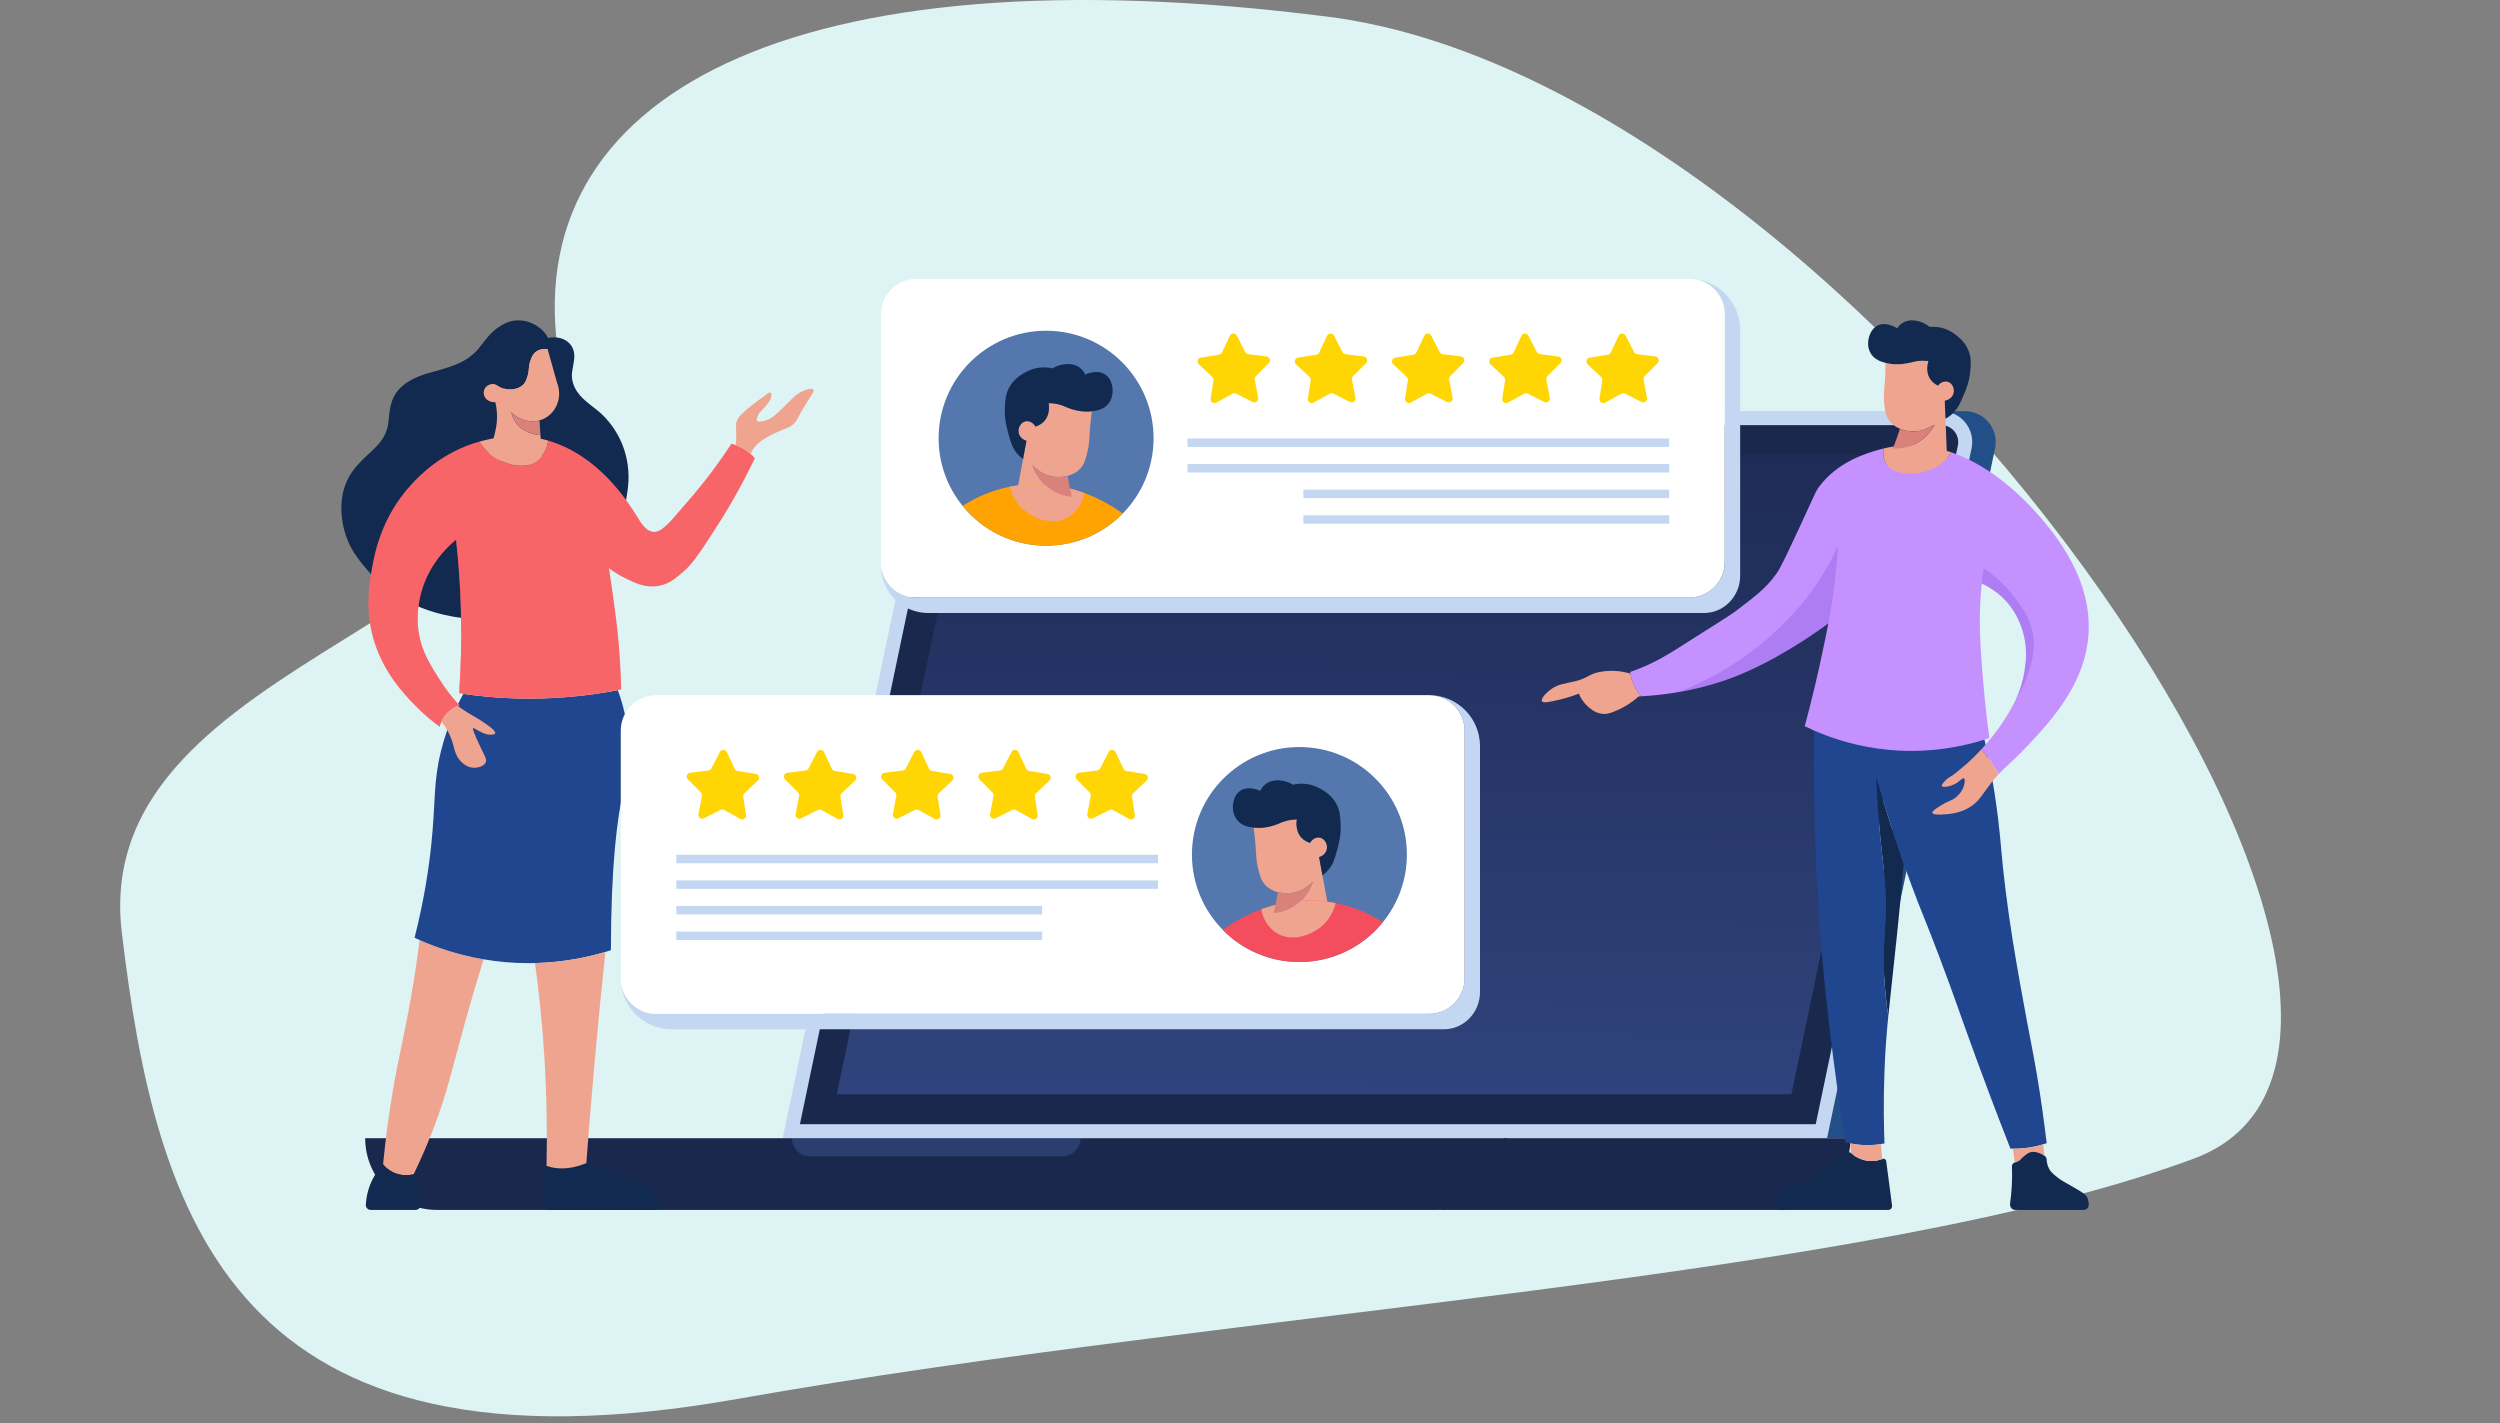 <svg width="520" height="296" viewBox="0 0 520 296" fill="none" xmlns="http://www.w3.org/2000/svg">
<rect x="0" y="0" width="520" height="296" fill="#808080" stroke="none"/>
<path fill-rule="evenodd" clip-rule="evenodd" d="M25.338 193.987C32.443 253.354 48.511 309.56 153.336 290.987C258.164 272.411 388.565 266.124 456.336 240.987C524.107 215.852 387.714 17.731 276.302 3.49C164.892 -10.753 107.154 19.687 116.337 74.987C125.521 130.286 18.235 134.62 25.338 193.987Z" fill="#DEF3F3"/>
<path d="M403.785 85.522H199.709C196.661 85.522 194.039 87.654 193.409 90.635L162.803 236.737H380.026L408.008 103.128L410.076 93.267C410.915 89.273 407.867 85.522 403.783 85.522H403.785Z" fill="#C3D7F2"/>
<path d="M166.381 233.834L196.252 91.232C196.597 89.609 198.051 88.428 199.71 88.428H403.786C404.854 88.428 405.852 88.903 406.524 89.73C407.194 90.556 407.454 91.63 407.236 92.672L405.169 102.533L377.671 233.834H166.381Z" fill="#1A284D"/>
<path d="M414.969 93.267L412.903 103.128L384.919 236.737H380.029L408.011 103.128L410.079 93.267C410.917 89.273 407.87 85.522 403.786 85.522H408.676C412.76 85.522 415.806 89.273 414.969 93.267Z" fill="#224F88"/>
<path d="M400.456 94.652L398.681 103.128L372.608 227.607H174.053L200.126 103.128L201.902 94.652H400.456Z" fill="url(#paint0_linear_1116_15154)"/>
<path d="M384.909 236.739C384.909 240.856 383.241 244.592 380.534 247.288C377.836 249.995 374.109 251.664 369.985 251.664H297.82C301.937 251.664 305.674 249.995 308.37 247.288C311.077 244.59 312.745 240.854 312.745 236.739H384.909Z" fill="#1A284D"/>
<path d="M313.496 236.739C313.496 240.856 311.827 244.592 309.12 247.288C306.423 249.995 302.686 251.664 298.569 251.664H90.884C82.64 251.664 75.959 244.982 75.959 236.739H313.494H313.496Z" fill="#1A284D"/>
<path opacity="0.2" d="M224.745 236.739C224.745 237.779 224.324 238.724 223.639 239.405C222.958 240.089 222.013 240.512 220.972 240.512H168.482C166.399 240.512 164.709 238.823 164.709 236.739H224.743H224.745Z" fill="#699DEE"/>
<path d="M392.198 75.48C392.184 76.938 392.123 78.143 392.068 79.022C391.922 81.284 391.759 82.106 391.882 83.476C392.035 85.205 392.123 86.355 392.931 87.458C393.563 88.322 394.402 88.855 395.189 89.179C396.22 89.61 397.167 89.689 397.448 89.712C400.176 89.939 402.118 88.438 402.576 88.064C402.29 88.634 400.611 91.831 396.812 92.939C395.686 93.266 394.633 93.335 393.733 93.28C392.746 95.82 391.678 98.143 390.6 100.243L405.209 100.936C405.028 96.324 404.839 91.714 404.656 87.101C404.605 85.844 404.557 84.588 404.506 83.332C405.433 83.223 406.182 82.573 406.369 81.727C406.578 80.802 406.101 79.661 405.129 79.399C404.424 79.207 403.612 79.522 403.118 80.2C402.722 80.022 402.085 79.663 401.581 78.969C400.393 77.328 401.068 75.324 401.147 75.097C400.737 75.042 400.103 74.987 399.336 75.044C398.371 75.115 397.708 75.326 397.316 75.429C397.048 75.502 394.808 76.081 392.618 75.577C392.49 75.548 392.351 75.513 392.204 75.48H392.198Z" fill="#EFA48F"/>
<path d="M392.184 185.717C392.402 191.043 391.981 193.237 391.858 197.369C391.759 200.937 391.884 205.634 392.772 211.318C393.222 206.757 393.83 201.7 394.603 194.171C394.955 190.737 395.446 185.77 395.982 179.666C394.281 174.827 392.279 168.739 390.248 161.576C390.338 163.931 390.523 167.787 390.955 172.571C391.514 178.789 391.993 181.096 392.184 185.717Z" fill="#122A4F"/>
<path d="M425.715 237.777C425.467 237.861 425.207 237.947 424.942 238.03C424.521 238.164 424.076 238.288 423.609 238.396C421.77 238.828 420.09 238.949 418.669 238.922C418.5 238.922 418.332 238.918 418.171 238.909C415.066 231.002 412.647 224.515 411.019 220.068C407.579 210.684 406.728 207.862 403.376 199.005C400.169 190.534 399.728 189.902 397.594 184.136C397.098 182.796 396.556 181.301 395.98 179.664C394.279 174.827 392.277 168.737 390.246 161.576C390.334 163.931 390.519 167.787 390.953 172.571C391.512 178.789 391.992 181.096 392.18 185.715C392.398 191.041 391.977 193.235 391.854 197.369C391.755 200.935 391.882 205.633 392.768 211.318C392.398 215.072 392.136 218.492 391.975 222.675C391.72 229.283 391.849 234.62 391.975 237.828C391.742 237.874 391.497 237.922 391.246 237.96C390.535 238.081 389.748 238.167 388.893 238.189C387.358 238.231 385.999 238.065 384.871 237.827C384.512 237.751 384.18 237.671 383.869 237.585C382.495 229.129 381.504 221.761 380.788 215.819C380.015 209.378 378.808 199.246 378.05 185.875C377.532 176.728 377.433 169.767 377.365 164.706C377.305 160.153 377.305 155.888 377.341 151.955C377.373 148.611 377.433 145.507 377.508 142.666C377.744 141.67 377.964 140.716 378.167 139.807L410.914 146.243C411.627 148.904 412.24 151.441 412.773 153.84C412.85 154.19 412.927 154.536 413.001 154.878C413.211 155.856 413.409 156.809 413.594 157.737C414.587 162.734 415.209 167.005 415.618 170.402C416.277 175.844 416.239 177.785 417.185 185.376C418.114 192.79 419.061 198.244 420.174 204.58C422.246 216.376 423.297 220.197 424.781 230.649C425.206 233.658 425.517 236.142 425.709 237.775L425.715 237.777Z" fill="#20468F"/>
<path d="M418.672 238.922C418.802 239.885 418.937 240.843 419.071 241.806C419.326 241.751 419.604 241.654 419.877 241.486C420.309 241.217 420.37 240.991 420.954 240.504C421.439 240.099 421.805 239.792 422.337 239.647C423.139 239.433 423.842 239.706 424.274 239.878C424.677 240.033 425.011 240.237 425.272 240.431C425.161 239.632 425.051 238.828 424.939 238.03C424.518 238.162 424.073 238.286 423.608 238.396C421.769 238.828 420.089 238.949 418.67 238.922H418.672Z" fill="#EFA48F"/>
<path d="M419.16 251.664H433.405C433.993 251.664 434.479 251.156 434.462 250.539C434.438 249.671 434.193 249.127 433.986 248.795C433.685 248.319 432.713 247.759 430.783 246.654C429.517 245.933 428.892 245.618 427.938 244.893C426.781 244.012 426.44 243.517 426.24 243.154C425.828 242.402 425.713 241.647 425.693 241.101C425.686 240.889 425.596 240.691 425.438 240.559C425.389 240.519 425.336 240.477 425.279 240.433C425.017 240.239 424.684 240.035 424.281 239.88C423.847 239.708 423.145 239.435 422.343 239.649C421.81 239.794 421.444 240.101 420.96 240.506C420.376 240.993 420.316 241.22 419.883 241.488C419.609 241.656 419.332 241.753 419.078 241.808H419.07C418.73 241.876 418.468 242.23 418.482 242.594C418.55 244.396 418.517 246.402 418.305 248.568C418.244 249.18 418.175 249.773 418.094 250.349C417.997 251.043 418.501 251.664 419.167 251.664H419.16Z" fill="#122A4F"/>
<path d="M370.266 251.663H392.801C393.259 251.663 393.61 251.237 393.548 250.76C393.145 247.683 392.74 244.607 392.334 241.53C392.284 241.149 391.914 240.918 391.572 241.052C391.539 241.064 391.506 241.077 391.471 241.09C390.891 241.312 390.14 241.5 389.266 241.495C387.854 241.491 386.81 240.997 386.193 240.691C385.543 240.37 385.319 240.017 385.017 239.817C384.898 239.738 384.766 239.689 384.592 239.669C383.947 239.607 383.471 240.011 382.469 240.857C381.261 241.867 380.043 242.878 379.528 243.29C378.444 244.156 377.645 244.795 376.453 245.337C375.85 245.614 374.722 245.965 372.464 246.667C371.361 247.009 370.85 247.154 370.389 247.693C369.874 248.29 369.808 248.929 369.601 250.017C369.567 250.204 369.526 250.407 369.48 250.625C369.369 251.156 369.75 251.661 370.266 251.661V251.663Z" fill="#122A4F"/>
<path d="M384.877 237.827C384.921 238.49 384.969 239.156 385.018 239.819C385.32 240.019 385.544 240.372 386.194 240.693C386.811 240.997 387.855 241.491 389.267 241.497C390.141 241.501 390.892 241.314 391.472 241.092C391.399 240.048 391.324 239.006 391.251 237.962C390.54 238.083 389.752 238.169 388.897 238.193C387.362 238.235 386.005 238.068 384.877 237.83V237.827Z" fill="#EFA48F"/>
<path d="M434.458 130.381C434.423 140.177 428.725 147.712 422.289 154.532C421.573 155.291 420.848 156.038 420.114 156.778C418.088 158.82 417.029 159.595 415.727 160.999C415.158 160.014 414.5 158.987 413.744 157.939C413.694 157.871 413.647 157.805 413.597 157.739C413.104 157.069 412.61 156.445 412.121 155.866C412.429 155.531 412.725 155.201 413.004 154.88C415.161 152.408 416.429 150.448 416.429 150.448C417.385 148.968 418.418 147.373 419.289 145.498C420.077 143.809 420.733 141.892 421.086 139.63C421.368 137.831 421.777 135.029 420.815 131.608C420.456 130.331 419.385 126.707 415.918 123.736C414.669 122.666 413.385 121.915 412.207 121.39C411.888 124.448 411.797 127.1 411.802 129.296C411.815 133.705 412.231 138.591 412.524 142.036C412.927 146.761 413.405 150.701 413.786 153.514C413.469 153.622 413.132 153.732 412.778 153.842C408.451 155.206 401.475 156.765 392.932 155.978C386.398 155.375 381.094 153.597 377.345 151.957C376.634 151.646 375.98 151.34 375.383 151.049C376.205 148.012 376.909 145.203 377.511 142.666C377.748 141.67 377.967 140.716 378.171 139.807C378.425 138.675 378.658 137.613 378.868 136.626C379.389 134.181 379.867 131.923 380.297 129.657C378.614 130.901 376.55 132.34 374.141 133.848C372.085 135.133 367.451 138.009 362.123 140.225C359.132 141.47 354.746 142.996 349.055 143.968C346.709 144.37 344.14 144.677 341.354 144.831C340.828 144.232 340.336 143.522 339.935 142.686C339.49 141.763 339.248 140.877 339.12 140.111C339.1 139.996 339.083 139.884 339.068 139.774C339.691 139.558 340.393 139.298 341.151 138.99C344.647 137.571 347.052 136.066 349.204 134.703C356.535 130.062 360.211 127.734 360.742 127.331C365.218 123.939 367.455 122.243 369.555 119.238C370.412 118.014 371.74 115.174 374.363 109.542C377.757 102.258 377.636 102.256 378.249 101.41C382.15 96.018 388.321 94.253 390.747 93.558C391.125 93.451 391.5 93.353 391.874 93.264C391.683 94.161 391.652 95.211 392.138 96.145C393.57 98.901 398.623 98.972 401.861 97.549C403.746 96.722 405.04 95.375 405.912 94.093C414.209 96.961 421.454 103.602 426.751 110.492C431.17 116.242 434.487 122.991 434.46 130.381H434.458Z" fill="#C591FF"/>
<path d="M341.353 144.833C341.182 144.842 341.01 144.851 340.838 144.86C339.31 146.234 337.854 147.045 336.823 147.525C335.354 148.208 334.351 148.657 333.058 148.446C331.717 148.228 330.807 147.419 330.292 146.965C329.197 145.994 328.66 144.902 328.409 144.28C327.47 144.642 326.102 145.117 324.404 145.521C322.583 145.955 320.99 146.336 320.719 145.842C320.446 145.345 321.576 144.095 322.682 143.318C324.267 142.204 325.582 142.223 327.73 141.675C330.354 141.007 330.424 140.226 332.616 139.792C334.102 139.498 335.314 139.518 335.942 139.552C336.922 139.606 337.798 139.761 338.547 139.954C338.746 140.005 338.937 140.058 339.118 140.115C339.246 140.882 339.488 141.767 339.933 142.69C340.336 143.525 340.829 144.236 341.353 144.834V144.833Z" fill="#EFA48F"/>
<path d="M415.727 160.999C415.306 161.454 414.857 161.976 414.344 162.628C412.212 165.329 411.626 166.864 409.337 168.117C407.295 169.234 405.33 169.342 404.139 169.408C403.533 169.441 402.059 169.523 401.93 169.093C401.817 168.704 402.848 168.069 403.749 167.516C405.506 166.435 405.93 166.617 406.934 165.759C407.419 165.344 408.191 164.556 408.511 163.386C408.533 163.302 408.857 162.093 408.496 161.897C408.176 161.725 407.654 162.534 406.648 163.054C405.502 163.646 404.101 163.842 403.914 163.49C403.806 163.287 404.117 162.926 404.394 162.604C405.022 161.875 405.683 161.538 406.121 161.281C406.337 161.155 406.951 160.646 408.18 159.629C409.658 158.406 410.985 157.098 412.121 155.866C412.658 156.503 413.201 157.194 413.744 157.941C414.502 158.987 415.158 160.014 415.727 161.001V160.999Z" fill="#EFA48F"/>
<path opacity="0.25" d="M421.595 140.772C420.956 142.554 420.154 144.126 419.287 145.498C420.075 143.809 420.731 141.891 421.084 139.63C421.366 137.831 421.775 135.029 420.813 131.608C420.454 130.331 419.383 126.707 415.916 123.736C414.667 122.666 413.383 121.915 412.205 121.39C412.311 120.371 412.443 119.307 412.602 118.201C416.002 120.491 418.115 122.974 419.311 124.61C420.729 126.547 422.214 128.575 422.797 131.641C423.515 135.419 422.425 138.461 421.595 140.776V140.772Z" fill="#6B3CD3"/>
<path opacity="0.25" d="M382.287 113.577C382.186 115.342 382.034 117.309 381.811 119.439C381.415 123.225 380.902 126.448 380.294 129.657C378.611 130.901 376.547 132.34 374.139 133.847C372.082 135.133 367.448 138.009 362.12 140.225C359.13 141.47 354.743 142.996 349.053 143.968C353.674 142.173 358.855 139.562 364.027 135.727C371.695 130.04 375.996 124.148 376.968 122.785C379.353 119.445 381.062 116.26 382.287 113.575V113.577Z" fill="#6B3CD3"/>
<path d="M389.107 73.502C389.876 74.78 391.202 75.231 392.197 75.48C392.343 75.513 392.482 75.548 392.611 75.577C394.801 76.082 397.041 75.502 397.308 75.429C397.7 75.326 398.363 75.115 399.329 75.044C400.096 74.987 400.73 75.044 401.14 75.097C401.061 75.322 400.385 77.326 401.574 78.969C402.078 79.663 402.717 80.022 403.111 80.2C403.605 79.522 404.415 79.207 405.122 79.399C406.094 79.659 406.572 80.8 406.361 81.727C406.177 82.573 405.426 83.223 404.499 83.331C404.55 84.588 404.598 85.844 404.649 87.101C405.052 86.885 405.504 86.593 405.953 86.203C407.133 85.181 407.634 84.06 408.319 82.469C408.92 81.075 409.589 79.531 409.799 77.333C409.948 75.799 410.076 74.491 409.459 72.951C408.752 71.189 407.492 70.185 406.9 69.724C406.382 69.319 405.268 68.469 403.548 68.123C402.722 67.956 401.979 67.951 401.369 68.007C401.323 67.963 401.277 67.929 401.228 67.888C399.792 66.742 397.323 66.053 395.585 67.267C395.162 67.564 394.849 67.925 394.618 68.282C393.927 67.87 392.094 66.896 390.486 67.74C389.343 68.343 388.94 69.533 388.799 69.954C388.715 70.207 388.164 71.93 389.105 73.502H389.107Z" fill="#122A4F"/>
<path d="M405.912 94.093C405.042 95.375 403.745 96.722 401.861 97.549C398.623 98.972 393.569 98.901 392.137 96.144C391.652 95.21 391.683 94.161 391.873 93.264C396.76 92.108 401.485 92.564 405.912 94.093Z" fill="#EFA48F"/>
<path d="M393.732 93.282C394.632 93.337 395.685 93.267 396.811 92.941C400.608 91.833 402.289 88.635 402.575 88.066C402.117 88.439 400.176 89.941 397.447 89.714C397.168 89.69 396.22 89.61 395.188 89.181C394.857 90.222 394.487 91.284 394.08 92.37C393.967 92.678 393.85 92.98 393.732 93.284V93.282Z" fill="#D8827A"/>
<path d="M130.651 101.031C130.617 101.359 130.58 101.687 130.538 102.014C130.186 104.751 129.545 107.458 128.611 110.056C126.987 114.577 124.45 118.837 120.913 122.12C117.003 125.75 111.987 127.615 106.778 128.413C95.945 130.071 83.653 127.108 76.357 118.52C74.58 116.428 72.623 114.071 71.621 110.34C70.729 107.018 70.707 103.234 72.159 100.057C73.397 97.34 75.436 95.595 77.567 93.582C79.48 91.776 80.593 90.135 80.829 87.46C81.005 85.493 81.196 83.546 82.309 81.853C83.742 79.679 86.276 78.474 88.686 77.734C92.959 76.425 96.921 75.886 99.827 72.146C101.005 70.628 102.119 69.068 103.763 68.016C104.565 67.5 105.586 66.848 107.084 66.672C109.163 66.43 110.749 67.269 111.26 67.551C112.456 68.205 113.13 69.022 113.28 69.205C113.589 69.586 113.82 69.962 113.99 70.297C116.034 69.831 118.41 70.546 119.203 72.626C119.789 74.161 119.214 75.751 119.007 77.291C118.802 78.795 119.195 80.225 120.053 81.478C121.501 83.595 123.816 84.743 125.578 86.549C127.274 88.287 128.626 90.364 129.509 92.628C130.541 95.271 130.935 98.212 130.65 101.031H130.651Z" fill="#122A4F"/>
<path d="M115.891 84.079C115.651 84.674 114.904 86.242 113.114 87.103C112.814 87.247 112.514 87.357 112.221 87.439C110.607 87.885 109.177 87.456 108.574 87.229C107.46 86.808 106.722 86.139 106.336 85.734C106.514 86.487 106.856 87.379 107.53 88.203C108.873 89.848 110.843 90.381 112.413 90.513C112.552 92.692 112.691 94.87 112.829 97.047L101.349 95.438C101.951 93.82 102.347 92.439 102.605 91.428C103.089 89.533 103.404 88.271 103.385 86.581C103.373 85.335 103.186 84.322 103.03 83.663C102.025 83.714 101.131 83.233 100.781 82.458C100.737 82.359 100.44 81.678 100.759 80.962C101.16 80.062 102.18 79.888 102.255 79.876C103.211 79.727 103.49 80.443 104.75 80.808C106.074 81.194 107.852 81.015 108.851 79.987C109.274 79.553 109.433 79.095 109.686 78.363C110.178 76.936 109.819 76.489 110.292 75.108C110.528 74.418 110.772 73.701 111.457 73.176C112.378 72.467 113.504 72.562 113.902 72.615C114.563 74.971 115.224 77.322 115.887 79.678C116.05 80.09 116.742 81.965 115.887 84.081L115.891 84.079Z" fill="#EFA48F"/>
<path d="M104.547 80.744C104.779 80.872 105.051 81 105.399 81.101C106.723 81.487 108.503 81.308 109.499 80.28C109.924 79.846 110.082 79.388 110.333 78.654C110.827 77.229 110.466 76.78 110.941 75.399C111.177 74.707 111.422 73.991 112.107 73.467C112.734 72.984 113.455 72.876 113.977 72.87C113.953 72.784 113.93 72.701 113.906 72.615C113.508 72.561 112.382 72.469 111.463 73.176C110.778 73.701 110.534 74.418 110.296 75.108C109.823 76.491 110.184 76.938 109.69 78.363C109.437 79.095 109.281 79.553 108.856 79.989C107.86 81.016 106.08 81.198 104.756 80.809C104.684 80.787 104.616 80.767 104.551 80.744H104.547Z" fill="#EFA48F"/>
<path d="M112.415 90.513C110.845 90.381 108.875 89.848 107.532 88.203C106.858 87.379 106.516 86.485 106.338 85.734C106.723 86.139 107.461 86.808 108.576 87.229C109.179 87.458 110.609 87.885 112.222 87.439C112.287 88.465 112.353 89.487 112.417 90.513H112.415Z" fill="#D8827A"/>
<path d="M100.584 199.539C98.527 206.191 96.985 211.658 95.95 215.462C93.949 222.795 93.119 226.524 91.077 232.257C89.209 237.497 87.317 241.629 86.029 244.266C81.813 245.193 79.676 242.178 79.676 242.178C80.223 236.561 80.874 232.076 81.328 229.211C82.91 219.248 84.375 214.62 86.115 203.713C86.637 200.429 87.02 197.616 87.282 195.534C90.487 196.946 95.018 198.587 100.584 199.539Z" fill="#EFA48F"/>
<path d="M129.658 164.373C128.371 170.182 127.087 179.992 127.069 197.646C126.702 197.763 126.322 197.884 125.928 197.997C122.159 199.122 117.177 200.177 111.289 200.319C110.875 200.33 110.457 200.336 110.036 200.336C106.633 200.341 103.47 200.032 100.587 199.537C95.021 198.585 90.49 196.944 87.285 195.532C86.913 195.371 86.562 195.211 86.227 195.054C88.3 186.913 89.239 180.212 89.714 175.627C90.639 166.681 90.098 162.878 91.706 156.301C92.089 154.741 92.532 153.261 93.018 151.869C93.648 150.058 94.349 148.391 95.075 146.875C95.122 146.849 95.166 146.831 95.212 146.813C95.335 146.759 95.446 146.717 95.543 146.681C95.465 146.595 95.382 146.505 95.294 146.413C95.651 145.679 96.014 144.981 96.377 144.322C99.615 144.794 103.151 145.137 106.957 145.265C115.239 145.538 122.532 144.704 128.505 143.549C129.197 145.397 129.933 147.831 130.356 150.723C131.314 157.316 130.074 162.486 129.658 164.371V164.373Z" fill="#20468F"/>
<path d="M86.428 251.663H77.108C76.513 251.663 76.046 251.162 76.084 250.566C76.18 249.033 76.54 247.182 77.493 245.292C78.163 243.964 78.967 242.936 79.676 242.176C79.676 242.176 81.815 245.191 86.029 244.264C86.37 244.995 86.701 245.85 86.96 246.819C87.322 248.196 87.454 249.491 87.458 250.641C87.46 251.207 86.996 251.663 86.43 251.663H86.428Z" fill="#122A4F"/>
<path d="M136.122 251.664H113.948C113.386 251.664 112.922 251.229 112.877 250.669C112.785 249.552 112.765 248.325 112.867 247.008C113.005 245.266 113.325 243.748 113.682 242.497C117.75 243.977 121.963 241.907 121.963 241.907C123.347 242.253 125.29 242.781 127.585 243.532C131.298 244.752 133.157 245.36 134.461 246.416C135.045 246.891 136.246 248.001 137.127 250.206C137.406 250.905 136.876 251.664 136.124 251.664H136.122Z" fill="#122A4F"/>
<path d="M125.924 197.997C125.118 205.592 124.36 213.303 123.662 221.125C123.034 228.134 122.47 235.061 121.959 241.905C121.959 241.905 117.747 243.973 113.679 242.495C113.835 235.528 113.734 227.982 113.236 219.942C112.803 212.98 112.122 206.426 111.285 200.319C117.173 200.177 122.155 199.122 125.924 197.997Z" fill="#EFA48F"/>
<path d="M157.011 95.313C155.378 98.716 153.801 101.641 152.425 104.045C150.879 106.751 149.751 108.503 148.037 111.166C146.566 113.452 145.522 114.985 144.702 116.086C143.638 117.509 142.945 118.21 142.184 118.873C140.561 120.289 139.202 121.445 137.108 121.849C134.383 122.377 132.123 121.3 130.085 120.289C128.826 119.67 127.689 118.954 126.665 118.194C126.951 119.989 127.224 121.926 127.548 124.243C127.958 127.162 128.378 130.17 128.718 134.243C129.026 137.908 129.154 141.038 129.207 143.415C128.978 143.463 128.744 143.509 128.51 143.552C122.535 144.708 115.244 145.543 106.962 145.269C103.158 145.14 99.62 144.796 96.383 144.325C96.085 144.283 95.79 144.237 95.499 144.193C95.865 139.053 96.037 133.419 95.889 127.364C95.755 121.952 95.38 116.895 94.865 112.243C93.131 113.666 89.14 117.362 87.548 123.463C86.468 127.597 86.984 130.961 87.107 131.71C87.739 135.477 89.382 138.1 91.158 140.928C92.655 143.316 94.16 145.146 95.301 146.419C95.387 146.51 95.471 146.6 95.55 146.686C95.453 146.723 95.341 146.765 95.217 146.818C95.173 146.834 95.127 146.855 95.081 146.878C94.521 147.126 93.77 147.56 93.063 148.294C92.477 148.906 92.092 149.543 91.841 150.089C91.638 150.532 91.521 150.915 91.453 151.171C89.999 150.117 88.063 148.567 86.037 146.441C83.951 144.258 80.008 140.118 77.939 133.758C75.823 127.245 76.746 121.695 77.353 118.293C77.959 114.897 79.387 107.459 85.6 100.729C87.204 98.99 91.926 94.011 99.73 91.844C100.486 93.091 101.794 94.696 103.916 95.716C104.871 96.174 108.792 98.056 111.739 95.815C113.002 94.853 113.805 93.348 114.039 91.65C114.153 91.683 114.264 91.718 114.38 91.752C122.288 94.203 128.359 100.575 132.541 107.487C133.654 109.327 135.24 111.758 137.623 110.064C139.301 108.87 140.579 107.091 141.94 105.575C143.544 103.784 145.092 101.939 146.577 100.047C148.674 97.377 150.519 94.771 152.139 92.289C152.403 92.359 152.7 92.448 153.028 92.571C153.594 92.78 154.244 93.077 154.922 93.509C155.365 93.791 155.751 94.09 156.081 94.379C156.464 94.712 156.773 95.031 157.019 95.315L157.011 95.313Z" fill="#F86568"/>
<path d="M167.118 84.864C165.695 87.256 165.759 87.586 164.966 88.273C164.087 89.035 163.672 88.917 161.558 89.928C160.282 90.536 158.976 91.159 157.985 91.98C157.454 92.415 156.717 93.152 156.073 94.377C155.743 94.086 155.358 93.787 154.913 93.505C154.238 93.073 153.587 92.776 153.021 92.567C153.124 91.784 153.15 91.133 153.153 90.652C153.163 89.097 152.924 88.496 153.254 87.575C153.51 86.85 153.956 86.388 154.776 85.654C155.76 84.776 157.172 83.61 159.045 82.346C159.589 81.808 160.111 81.533 160.335 81.685C160.648 81.894 160.309 82.866 160.271 82.974C160.137 83.351 159.93 83.716 158.977 84.762C158.179 85.639 157.805 85.95 157.556 86.648C157.445 86.958 157.331 87.296 157.488 87.507C157.846 87.985 159.3 87.434 159.54 87.342C160.675 86.912 161.366 86.298 163.181 84.498C165.093 82.597 165.653 81.963 166.855 81.419C167.087 81.313 168.789 80.542 169.17 81.024C169.477 81.412 168.657 82.282 167.12 84.862L167.118 84.864Z" fill="#EFA48F"/>
<path d="M102.99 152.532C102.867 152.845 102.112 152.82 101.867 152.811C100.913 152.779 99.981 152.258 98.986 151.692C98.614 151.479 98.501 151.395 98.425 151.448C98.341 151.51 98.208 151.803 99.986 155.494C100.957 157.503 101.275 157.997 101.028 158.578C100.581 159.616 98.823 159.695 98.748 159.697C97.347 159.745 96.356 158.845 96.023 158.536C94.77 157.366 94.554 155.917 94.222 154.734C93.993 153.921 93.631 152.95 93.017 151.869C92.698 151.303 92.308 150.704 91.834 150.085C92.085 149.538 92.471 148.902 93.057 148.291C93.764 147.556 94.515 147.124 95.076 146.875C95.123 146.849 95.167 146.831 95.213 146.812C95.83 147.276 96.57 147.796 97.427 148.325C98.647 149.082 99.244 149.333 100.469 150.164C101.594 150.93 103.195 152.016 102.993 152.529L102.99 152.532Z" fill="#EFA48F"/>
<path opacity="0.5" d="M97.149 127.884C96.948 132.161 96.501 137.708 95.492 144.192C95.858 139.049 96.03 133.417 95.882 127.362C95.748 121.95 95.375 116.894 94.858 112.24C93.124 113.663 89.133 117.359 87.541 123.459C86.461 127.593 86.977 130.958 87.1 131.705C87.73 135.474 89.375 138.095 91.151 140.923C91.536 141.536 91.922 142.115 92.305 142.657C89.274 139.762 84.862 134.381 84.921 127.494C84.965 122.218 87.62 117.511 89.474 114.223C91.391 110.826 93.474 108.275 95.069 106.549C95.552 108.143 96.16 110.416 96.629 113.185C97.023 115.491 97.545 119.494 97.151 127.884H97.149Z" fill="#F86568"/>
<path d="M114.032 91.648C113.798 93.346 112.995 94.849 111.732 95.813C108.785 98.056 104.864 96.174 103.909 95.714C101.785 94.694 100.477 93.089 99.723 91.842C100.298 91.683 100.887 91.538 101.496 91.41C103.684 90.952 108.455 90.016 114.034 91.646L114.032 91.648Z" fill="#EFA48F"/>
<path d="M297.242 144.593C303.096 144.593 307.841 149.338 307.841 155.192V206.34C307.841 210.622 304.471 214.092 300.31 214.092H139.716C133.863 214.092 129.117 209.347 129.117 203.493C129.117 207.578 132.427 210.887 136.516 210.887H297.242C301.327 210.887 304.636 207.576 304.636 203.493V151.986C304.636 147.902 301.325 144.593 297.242 144.593Z" fill="#C3D7F2"/>
<path d="M304.638 151.986V203.493C304.638 207.578 301.327 210.887 297.244 210.887H136.518C132.429 210.887 129.119 207.576 129.119 203.493V151.986C129.119 147.902 132.429 144.593 136.518 144.593H297.244C301.329 144.593 304.638 147.902 304.638 151.986Z" fill="white"/>
<path d="M240.873 177.798H140.674V179.552H240.873V177.798Z" fill="#C3D7F2"/>
<path d="M240.873 183.122H140.674V184.876H240.873V183.122Z" fill="#C3D7F2"/>
<path d="M216.759 188.446H140.674V190.2H216.759V188.446Z" fill="#C3D7F2"/>
<path d="M216.759 193.77H140.674V195.525H216.759V193.77Z" fill="#C3D7F2"/>
<path d="M247.922 177.741C247.922 183.84 250.365 189.373 254.332 193.402C258.385 197.536 264.03 200.094 270.277 200.094C277.29 200.094 283.546 196.865 287.643 191.814C290.764 187.973 292.632 183.074 292.632 177.741C292.632 165.398 282.625 155.386 270.277 155.386C257.929 155.386 247.922 165.398 247.922 177.741Z" fill="#5477AD"/>
<path d="M260.752 172.137C260.952 173.617 261.067 174.844 261.14 175.743C261.323 178.054 261.281 178.911 261.605 180.281C262.016 182.01 262.274 183.16 263.252 184.159C264.018 184.941 264.946 185.358 265.79 185.571C266.898 185.855 267.869 185.796 268.155 185.78C270.952 185.609 272.697 183.803 273.105 183.358C272.9 183.977 271.668 187.461 267.986 189.142C266.893 189.638 265.836 189.862 264.919 189.939C264.292 192.657 263.552 195.164 262.768 197.45L277.664 196.005C276.803 191.362 275.935 186.721 275.071 182.078C274.834 180.813 274.6 179.549 274.364 178.283C275.287 178.036 275.95 177.269 276.014 176.384C276.089 175.417 275.439 174.331 274.415 174.21C273.671 174.118 272.898 174.558 272.497 175.316C272.072 175.195 271.373 174.924 270.759 174.296C269.316 172.809 269.704 170.681 269.752 170.439C269.327 170.444 268.679 170.481 267.909 170.65C266.942 170.862 266.301 171.173 265.92 171.336C265.66 171.45 263.477 172.366 261.186 172.177C261.052 172.166 260.906 172.151 260.752 172.14V172.137Z" fill="#EFA48F"/>
<path d="M287.641 191.814C284.659 189.88 281.317 188.521 277.822 187.838C277.414 187.757 277.004 187.69 276.595 187.627C276.429 187.6 276.262 187.578 276.095 187.556C276.055 187.552 276.015 187.547 275.974 187.543C275.79 187.521 275.601 187.497 275.416 187.481C275.236 187.459 275.061 187.441 274.881 187.428C274.751 187.415 274.621 187.406 274.489 187.4C274.183 187.373 273.874 187.355 273.562 187.347C273.324 187.338 273.086 187.334 272.846 187.329C272.392 187.325 271.942 187.329 271.497 187.347C271.299 187.351 271.105 187.36 270.912 187.375C270.841 187.375 270.768 187.378 270.696 187.388C270.647 187.388 270.597 187.391 270.548 187.397C270.359 187.406 270.174 187.419 269.986 187.437C269.973 187.433 269.958 187.437 269.945 187.437C269.671 187.464 269.396 187.49 269.123 187.523C268.848 187.554 268.57 187.591 268.301 187.631C268.097 187.659 267.896 187.69 267.692 187.726C267.566 187.745 267.44 187.763 267.319 187.789C267.084 187.825 266.856 187.869 266.627 187.919C266.176 188.008 265.731 188.113 265.295 188.225C265.218 188.243 265.147 188.261 265.075 188.278C264.823 188.345 264.575 188.413 264.328 188.485C264.266 188.497 264.207 188.516 264.149 188.534C263.672 188.673 263.204 188.827 262.74 188.988C262.605 189.034 262.471 189.083 262.339 189.133C259.484 190.171 256.802 191.629 254.328 193.406C258.381 197.539 264.026 200.098 270.273 200.098C277.286 200.098 283.542 196.869 287.639 191.818L287.641 191.814Z" fill="#F44D5E"/>
<path d="M257.337 170.587C258.302 171.77 259.712 172.03 260.756 172.136C260.91 172.147 261.057 172.164 261.19 172.173C263.483 172.362 265.665 171.448 265.925 171.332C266.307 171.171 266.947 170.86 267.914 170.646C268.681 170.477 269.331 170.44 269.756 170.435C269.708 170.675 269.32 172.803 270.763 174.292C271.375 174.92 272.075 175.191 272.501 175.312C272.903 174.554 273.677 174.114 274.419 174.206C275.443 174.327 276.093 175.413 276.018 176.38C275.954 177.263 275.291 178.032 274.368 178.279C274.604 179.545 274.837 180.808 275.075 182.074C275.452 181.796 275.866 181.435 276.263 180.973C277.307 179.765 277.65 178.556 278.111 176.845C278.514 175.347 278.965 173.684 278.855 171.428C278.78 169.851 278.718 168.51 277.866 167.039C276.89 165.36 275.467 164.528 274.8 164.147C274.216 163.814 272.963 163.118 271.17 163.019C270.309 162.972 269.555 163.076 268.947 163.223C268.895 163.186 268.842 163.155 268.785 163.122C267.165 162.173 264.562 161.836 262.98 163.321C262.595 163.684 262.331 164.094 262.15 164.49C261.392 164.173 259.392 163.455 257.886 164.549C256.817 165.327 256.584 166.592 256.503 167.039C256.456 167.307 256.152 169.135 257.335 170.587H257.337Z" fill="#122A4F"/>
<path d="M262.342 189.126C262.706 191.137 263.763 192.909 265.382 193.977C268.653 196.133 272.845 194.516 275.091 192.503C276.746 191.021 277.488 189.195 277.823 187.836C276.192 187.518 274.527 187.342 272.851 187.323C269.137 187.279 265.622 187.928 262.342 189.124V189.126Z" fill="#EFA48F"/>
<path d="M264.92 189.937C265.837 189.86 266.894 189.637 267.988 189.14C271.671 187.461 272.903 183.975 273.107 183.356C272.698 183.801 270.953 185.607 268.156 185.778C267.87 185.794 266.9 185.853 265.792 185.569C265.608 186.67 265.391 187.8 265.138 188.959C265.068 189.287 264.993 189.611 264.918 189.935L264.92 189.937Z" fill="#D8827A"/>
<path d="M153.415 160.362L157.217 160.983C157.873 161.089 158.122 161.902 157.638 162.358L154.832 164.999C154.64 165.18 154.55 165.444 154.589 165.704L155.173 169.512C155.274 170.169 154.578 170.656 153.995 170.336L150.616 168.484C150.385 168.358 150.105 168.352 149.871 168.472L146.429 170.204C145.836 170.503 145.158 169.992 145.281 169.34L145.999 165.554C146.048 165.294 145.966 165.028 145.781 164.84L143.069 162.102C142.602 161.629 142.878 160.827 143.537 160.743L147.36 160.255C147.622 160.222 147.851 160.061 147.972 159.827L149.737 156.402C150.041 155.812 150.891 155.827 151.175 156.428L152.819 159.913C152.931 160.151 153.155 160.32 153.415 160.362Z" fill="#FFD503"/>
<path d="M173.633 160.362L177.436 160.983C178.091 161.089 178.34 161.902 177.857 162.358L175.051 164.999C174.859 165.18 174.769 165.444 174.807 165.704L175.392 169.512C175.492 170.169 174.796 170.656 174.214 170.336L170.835 168.484C170.604 168.358 170.324 168.352 170.09 168.472L166.648 170.204C166.055 170.503 165.377 169.992 165.5 169.34L166.218 165.554C166.267 165.294 166.185 165.028 166 164.84L163.287 162.102C162.82 161.629 163.097 160.827 163.756 160.743L167.579 160.255C167.84 160.222 168.069 160.061 168.19 159.827L169.956 156.402C170.26 155.812 171.11 155.827 171.394 156.428L173.038 159.913C173.15 160.151 173.373 160.32 173.633 160.362Z" fill="#FFD503"/>
<path d="M193.852 160.362L197.654 160.983C198.31 161.089 198.559 161.902 198.076 162.358L195.27 164.999C195.077 165.18 194.988 165.444 195.026 165.704L195.61 169.512C195.711 170.169 195.015 170.656 194.433 170.336L191.054 168.484C190.823 168.358 190.543 168.352 190.308 168.472L186.867 170.204C186.274 170.503 185.596 169.992 185.719 169.34L186.437 165.554C186.486 165.294 186.404 165.028 186.219 164.84L183.506 162.102C183.039 161.629 183.316 160.827 183.975 160.743L187.797 160.255C188.059 160.222 188.288 160.061 188.409 159.827L190.175 156.402C190.479 155.812 191.328 155.827 191.612 156.428L193.257 159.913C193.369 160.151 193.592 160.32 193.852 160.362Z" fill="#FFD503"/>
<path d="M214.071 160.362L217.873 160.983C218.529 161.089 218.778 161.902 218.294 162.358L215.489 164.999C215.296 165.18 215.206 165.444 215.245 165.704L215.829 169.512C215.93 170.169 215.234 170.656 214.652 170.336L211.272 168.484C211.042 168.358 210.761 168.352 210.527 168.472L207.086 170.204C206.492 170.503 205.815 169.992 205.937 169.34L206.655 165.554C206.705 165.294 206.622 165.028 206.437 164.84L203.725 162.102C203.258 161.629 203.534 160.827 204.194 160.743L208.016 160.255C208.278 160.222 208.507 160.061 208.628 159.827L210.393 156.402C210.697 155.812 211.547 155.827 211.831 156.428L213.476 159.913C213.587 160.151 213.811 160.32 214.071 160.362Z" fill="#FFD503"/>
<path d="M234.29 160.362L238.092 160.983C238.747 161.089 238.997 161.902 238.511 162.358L235.705 164.999C235.513 165.18 235.423 165.444 235.462 165.704L236.046 169.512C236.147 170.169 235.451 170.656 234.868 170.336L231.489 168.484C231.258 168.358 230.978 168.352 230.744 168.472L227.302 170.204C226.709 170.503 226.031 169.992 226.154 169.34L226.872 165.554C226.922 165.294 226.839 165.028 226.654 164.84L223.942 162.102C223.475 161.629 223.751 160.827 224.411 160.743L228.233 160.255C228.495 160.222 228.724 160.061 228.845 159.827L230.61 156.402C230.914 155.812 231.764 155.827 232.048 156.428L233.693 159.913C233.804 160.151 234.028 160.32 234.288 160.362H234.29Z" fill="#FFD503"/>
<path d="M351.349 58C357.206 58 361.954 62.747 361.954 68.604V119.749C361.954 124.031 358.584 127.505 354.423 127.505H193.056C187.654 127.505 183.275 123.126 183.275 117.725C183.687 121.424 186.819 124.3 190.623 124.3H351.349C355.439 124.3 358.749 120.985 358.749 116.901V65.394C358.749 61.309 355.439 58 351.349 58Z" fill="#C3D7F2"/>
<path d="M358.749 65.394V116.901C358.749 120.985 355.44 124.3 351.35 124.3H190.624C186.818 124.3 183.688 121.424 183.276 117.725C183.243 117.456 183.23 117.181 183.23 116.901V65.394C183.23 61.309 186.54 58 190.624 58H351.35C355.44 58 358.749 61.309 358.749 65.394Z" fill="white"/>
<path d="M246.992 92.96L347.191 92.96V91.205L246.992 91.205V92.96Z" fill="#C3D7F2"/>
<path d="M246.992 98.284L347.191 98.284V96.529L246.992 96.529V98.284Z" fill="#C3D7F2"/>
<path d="M271.106 103.609L347.191 103.609V101.855L271.106 101.855V103.609Z" fill="#C3D7F2"/>
<path d="M271.106 108.932L347.191 108.932V107.177L271.106 107.177V108.932Z" fill="#C3D7F2"/>
<path d="M239.943 91.148C239.943 97.247 237.5 102.78 233.533 106.809C229.479 110.943 223.835 113.501 217.588 113.501C210.575 113.501 204.318 110.273 200.221 105.221C197.101 101.381 195.232 96.481 195.232 91.148C195.232 78.806 205.24 68.793 217.588 68.793C229.935 68.793 239.943 78.806 239.943 91.148Z" fill="#5477AD"/>
<path d="M227.109 85.544C226.91 87.024 226.794 88.251 226.721 89.15C226.538 91.462 226.58 92.319 226.256 93.689C225.845 95.418 225.587 96.568 224.609 97.566C223.844 98.348 222.915 98.766 222.071 98.978C220.963 99.262 219.992 99.203 219.706 99.187C216.91 99.016 215.164 97.211 214.756 96.766C214.961 97.385 216.194 100.868 219.875 102.549C220.968 103.046 222.025 103.269 222.943 103.346C223.569 106.064 224.309 108.571 225.093 110.857L210.197 109.412C211.058 104.769 211.926 100.128 212.791 95.485C213.027 94.22 213.261 92.956 213.498 91.691C212.575 91.443 211.912 90.676 211.847 89.791C211.772 88.824 212.423 87.738 213.446 87.617C214.19 87.526 214.963 87.965 215.364 88.723C215.789 88.603 216.488 88.332 217.102 87.703C218.545 86.216 218.157 84.088 218.109 83.846C218.534 83.852 219.183 83.888 219.952 84.057C220.919 84.269 221.56 84.581 221.941 84.744C222.201 84.857 224.384 85.773 226.675 85.584C226.809 85.573 226.955 85.559 227.109 85.548V85.544Z" fill="#EFA48F"/>
<path d="M200.223 105.221C203.204 103.287 206.547 101.928 210.041 101.245C210.45 101.165 210.86 101.097 211.268 101.035C211.435 101.007 211.602 100.985 211.768 100.963C211.809 100.96 211.849 100.954 211.889 100.95C212.074 100.928 212.263 100.905 212.448 100.888C212.627 100.866 212.803 100.848 212.983 100.835C213.113 100.822 213.243 100.813 213.375 100.808C213.68 100.78 213.99 100.762 214.301 100.754C214.539 100.745 214.778 100.742 215.016 100.736C215.47 100.732 215.92 100.736 216.365 100.754C216.563 100.758 216.757 100.767 216.95 100.782C217.021 100.782 217.094 100.786 217.166 100.795C217.215 100.795 217.265 100.798 217.314 100.804C217.503 100.813 217.688 100.826 217.876 100.844C217.889 100.841 217.904 100.844 217.917 100.844C218.191 100.872 218.466 100.897 218.739 100.93C219.014 100.961 219.292 100.998 219.561 101.038C219.765 101.066 219.966 101.097 220.169 101.134C220.296 101.152 220.422 101.17 220.543 101.196C220.777 101.232 221.006 101.276 221.235 101.326C221.686 101.416 222.131 101.52 222.567 101.632C222.644 101.65 222.715 101.668 222.787 101.685C223.039 101.753 223.287 101.82 223.534 101.892C223.596 101.905 223.655 101.923 223.713 101.941C224.19 102.08 224.658 102.234 225.122 102.395C225.257 102.441 225.391 102.491 225.523 102.54C228.378 103.579 231.059 105.036 233.534 106.813C229.481 110.947 223.836 113.505 217.589 113.505C210.576 113.505 204.32 110.276 200.223 105.225V105.221Z" fill="#FFA302"/>
<path d="M230.527 83.994C229.562 85.177 228.152 85.437 227.108 85.544C226.954 85.555 226.807 85.571 226.674 85.58C224.381 85.769 222.199 84.855 221.939 84.74C221.557 84.578 220.917 84.267 219.95 84.053C219.183 83.884 218.533 83.848 218.108 83.842C218.155 84.082 218.544 86.21 217.1 87.699C216.489 88.328 215.789 88.599 215.362 88.719C214.961 87.961 214.187 87.522 213.445 87.613C212.421 87.734 211.771 88.82 211.846 89.787C211.91 90.67 212.573 91.439 213.496 91.686C213.26 92.952 213.027 94.216 212.789 95.481C212.412 95.203 211.998 94.842 211.601 94.38C210.557 93.172 210.214 91.963 209.753 90.252C209.35 88.754 208.899 87.091 209.009 84.835C209.084 83.258 209.146 81.917 209.998 80.447C210.974 78.767 212.397 77.936 213.064 77.555C213.648 77.221 214.901 76.525 216.692 76.426C217.553 76.379 218.307 76.483 218.916 76.63C218.967 76.593 219.02 76.562 219.077 76.529C220.698 75.58 223.3 75.243 224.882 76.729C225.267 77.091 225.531 77.501 225.712 77.897C226.47 77.58 228.47 76.862 229.976 77.956C231.045 78.734 231.278 80 231.359 80.447C231.406 80.714 231.71 82.542 230.527 83.994Z" fill="#122A4F"/>
<path d="M225.523 102.533C225.158 104.544 224.101 106.317 222.482 107.384C219.211 109.54 215.019 107.923 212.774 105.91C211.118 104.428 210.376 102.602 210.041 101.243C211.673 100.925 213.338 100.749 215.014 100.731C218.728 100.687 222.242 101.335 225.523 102.531V102.533Z" fill="#EFA48F"/>
<path d="M222.945 103.346C222.027 103.269 220.97 103.045 219.877 102.549C216.194 100.87 214.961 97.384 214.758 96.765C215.166 97.21 216.912 99.016 219.708 99.186C219.994 99.203 220.965 99.261 222.073 98.978C222.256 100.078 222.474 101.208 222.727 102.368C222.796 102.696 222.871 103.02 222.946 103.344L222.945 103.346Z" fill="#D8827A"/>
<path d="M334.449 73.769L330.646 74.39C329.991 74.496 329.742 75.309 330.225 75.765L333.031 78.406C333.223 78.588 333.313 78.851 333.275 79.111L332.69 82.919C332.59 83.576 333.286 84.064 333.868 83.743L337.247 81.892C337.478 81.765 337.758 81.76 337.993 81.879L341.434 83.611C342.027 83.91 342.705 83.399 342.582 82.747L341.864 78.961C341.815 78.701 341.897 78.436 342.082 78.247L344.795 75.509C345.262 75.036 344.985 74.234 344.326 74.15L340.504 73.663C340.242 73.63 340.013 73.469 339.892 73.234L338.126 69.809C337.822 69.219 336.972 69.234 336.689 69.835L335.044 73.32C334.932 73.558 334.709 73.727 334.449 73.769Z" fill="#FFD503"/>
<path d="M314.23 73.769L310.428 74.39C309.772 74.496 309.523 75.309 310.006 75.765L312.812 78.406C313.005 78.588 313.094 78.851 313.056 79.111L312.472 82.919C312.371 83.576 313.067 84.064 313.649 83.743L317.028 81.892C317.259 81.765 317.539 81.76 317.774 81.879L321.215 83.611C321.809 83.91 322.486 83.399 322.364 82.747L321.646 78.961C321.596 78.701 321.679 78.436 321.864 78.247L324.576 75.509C325.043 75.036 324.766 74.234 324.107 74.15L320.285 73.663C320.023 73.63 319.794 73.469 319.673 73.234L317.908 69.809C317.603 69.219 316.754 69.234 316.47 69.835L314.825 73.32C314.713 73.558 314.49 73.727 314.23 73.769Z" fill="#FFD503"/>
<path d="M294.011 73.769L290.208 74.39C289.553 74.496 289.304 75.309 289.789 75.765L292.595 78.406C292.787 78.588 292.877 78.851 292.839 79.111L292.254 82.919C292.154 83.576 292.849 84.064 293.432 83.743L296.811 81.892C297.042 81.765 297.322 81.76 297.556 81.879L300.998 83.611C301.591 83.91 302.269 83.399 302.146 82.747L301.428 78.961C301.379 78.701 301.461 78.436 301.646 78.247L304.359 75.509C304.826 75.036 304.549 74.234 303.89 74.15L300.067 73.663C299.805 73.63 299.577 73.469 299.456 73.234L297.69 69.809C297.386 69.219 296.536 69.234 296.252 69.835L294.608 73.32C294.496 73.558 294.273 73.727 294.012 73.769H294.011Z" fill="#FFD503"/>
<path d="M273.792 73.769L269.99 74.39C269.334 74.496 269.085 75.309 269.57 75.765L272.376 78.406C272.568 78.588 272.658 78.851 272.62 79.111L272.036 82.919C271.935 83.576 272.631 84.064 273.213 83.743L276.592 81.892C276.823 81.765 277.103 81.76 277.338 81.879L280.779 83.611C281.372 83.91 282.05 83.399 281.927 82.747L281.209 78.961C281.16 78.701 281.242 78.436 281.427 78.247L284.14 75.509C284.607 75.036 284.33 74.234 283.671 74.15L279.849 73.663C279.587 73.63 279.358 73.469 279.237 73.234L277.471 69.809C277.167 69.219 276.318 69.234 276.034 69.835L274.389 73.32C274.277 73.558 274.054 73.727 273.794 73.769H273.792Z" fill="#FFD503"/>
<path d="M253.574 73.769L249.771 74.39C249.116 74.496 248.867 75.309 249.35 75.765L252.156 78.406C252.348 78.588 252.438 78.851 252.4 79.111L251.815 82.919C251.715 83.576 252.411 84.064 252.993 83.743L256.372 81.892C256.603 81.765 256.883 81.76 257.118 81.879L260.559 83.611C261.152 83.91 261.83 83.399 261.707 82.747L260.989 78.961C260.94 78.701 261.022 78.436 261.207 78.247L263.92 75.509C264.387 75.036 264.11 74.234 263.451 74.15L259.629 73.663C259.367 73.63 259.138 73.469 259.017 73.234L257.251 69.809C256.947 69.219 256.097 69.234 255.814 69.835L254.169 73.32C254.057 73.558 253.834 73.727 253.574 73.769Z" fill="#FFD503"/>
<defs>
<linearGradient id="paint0_linear_1116_15154" x1="287.909" y1="92.802" x2="286.281" y2="262.847" gradientUnits="userSpaceOnUse">
<stop stop-color="#1E2B56"/>
<stop offset="1" stop-color="#354986"/>
</linearGradient>
</defs>
</svg>
